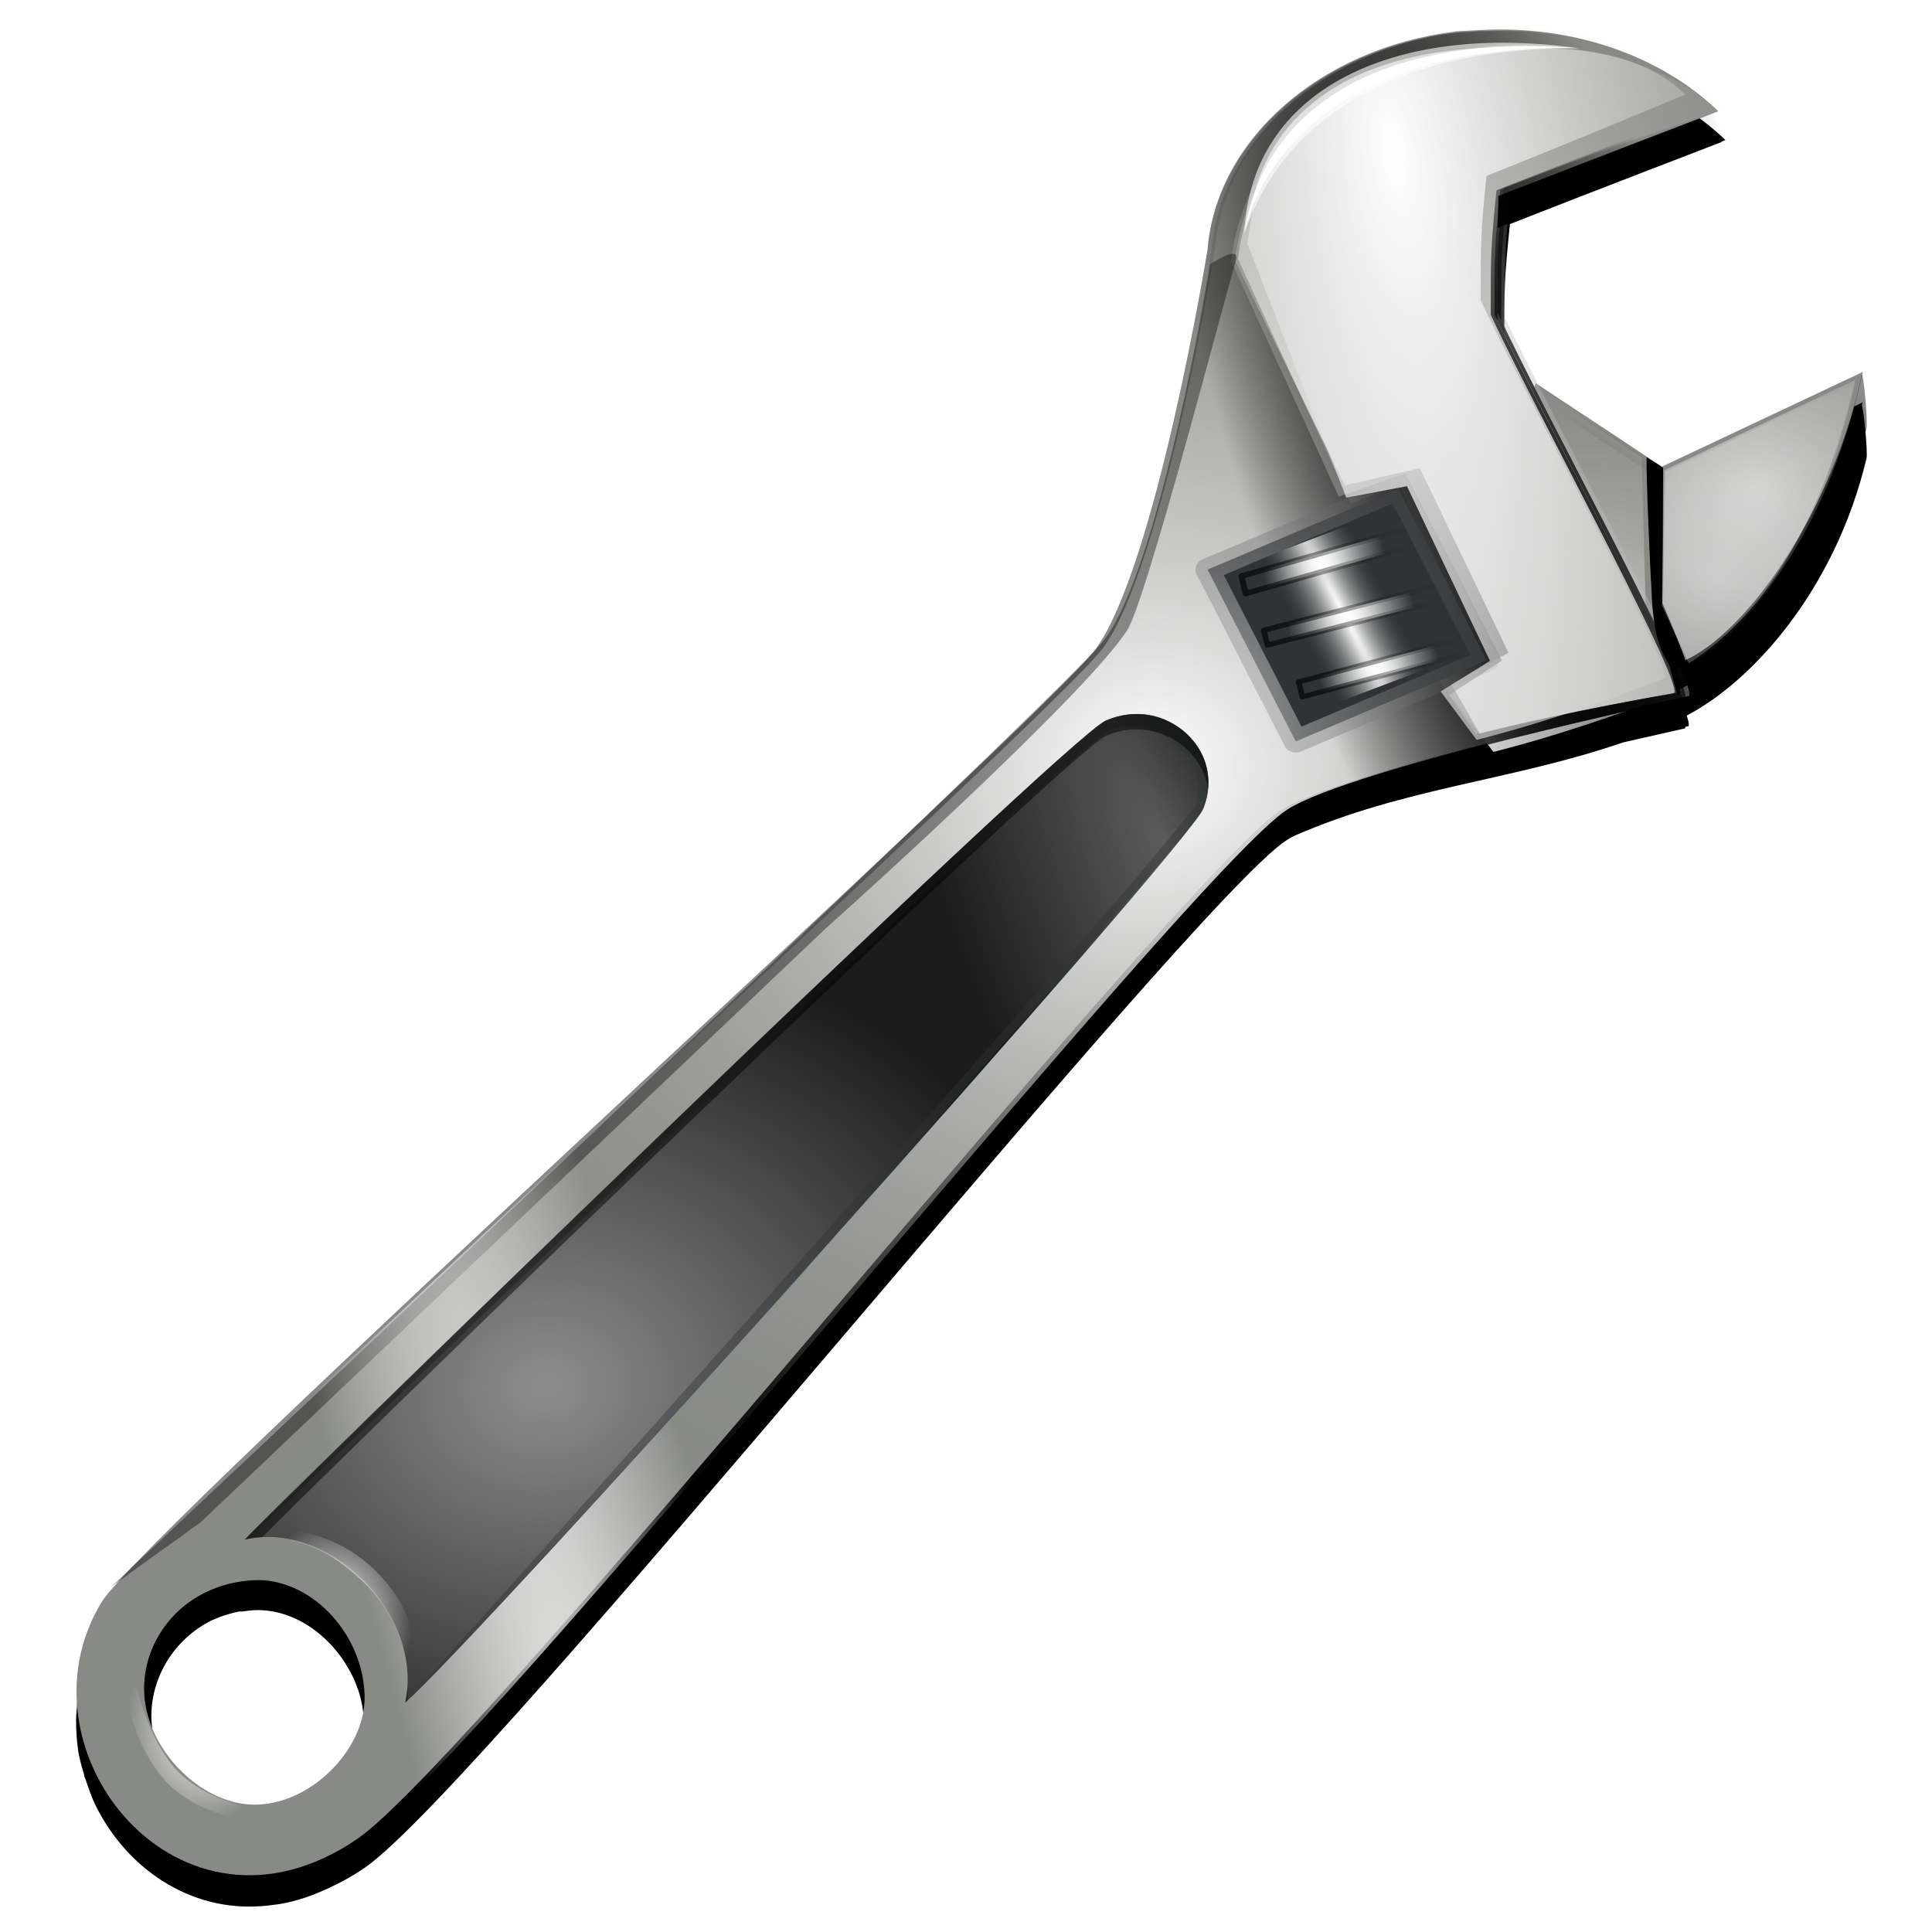 <?xml version="1.0" encoding="UTF-8"?>
<svg width="128" height="128" version="1.0" xmlns="http://www.w3.org/2000/svg" xmlns:xlink="http://www.w3.org/1999/xlink"><defs><linearGradient id="linearGradient6184"><stop stop-color="#fff" offset="0"/><stop stop-color="#fff" stop-opacity="0" offset="1"/></linearGradient><linearGradient id="linearGradient25485"><stop offset="0"/><stop stop-opacity="0" offset="1"/></linearGradient><linearGradient id="linearGradient13184"><stop stop-opacity=".667" offset="0"/><stop stop-opacity="0" offset="1"/></linearGradient><linearGradient id="linearGradient10539"><stop stop-color="#fff" offset="0"/><stop stop-color="#888a85" stop-opacity="0" offset="1"/></linearGradient><linearGradient id="linearGradient4174"><stop stop-color="#fff" offset="0"/><stop stop-color="#3e3e3e" stop-opacity="0" offset="1"/></linearGradient><radialGradient id="radialGradient9655" cx="154.2" cy="33.31" r="11.55" gradientTransform="matrix(1 0 0 .932 3.581 -10.17)" gradientUnits="userSpaceOnUse" xlink:href="#linearGradient25485"/><radialGradient id="radialGradient9657" cx="173.4" cy="29.47" r="7.125" gradientTransform="matrix(5.093 .037 -.033 4.588 -711.6 -118.8)" gradientUnits="userSpaceOnUse" xlink:href="#linearGradient4174"/><radialGradient id="radialGradient9659" cx="150.2" cy="56.32" r="4.696" gradientTransform="matrix(7.9 -.133 .103 6.099 -1031 -297.8)" gradientUnits="userSpaceOnUse"><stop stop-color="#fff" offset="0"/><stop stop-color="#3e3e3e" stop-opacity="0" offset="1"/></radialGradient><radialGradient id="radialGradient10545" cx="222.1" cy="1.235" r="16.39" gradientTransform="matrix(2.378 -.307 1.04 6.868 -436 108.9)" gradientUnits="userSpaceOnUse" xlink:href="#linearGradient10539"/><radialGradient id="radialGradient12309" cx="94.14" cy="38.93" r="6.873" gradientTransform="matrix(.581 .006 -.075 9.383 36.03 -309.7)" gradientUnits="userSpaceOnUse" xlink:href="#linearGradient6184"/><linearGradient id="linearGradient13190" x1="79.74" x2="95" y1="48.54" y2="48.54" gradientTransform="matrix(.737 -6.658e-7 1.273e-7 1.016 23.72 1.032)" gradientUnits="userSpaceOnUse" xlink:href="#linearGradient13184"/><radialGradient id="radialGradient14940" cx="94.14" cy="38.93" r="6.873" gradientTransform="matrix(.566 .005 -.073 8.025 38.46 -251.4)" gradientUnits="userSpaceOnUse" xlink:href="#linearGradient6184"/><linearGradient id="linearGradient14942" x1="79.74" x2="95" y1="48.54" y2="48.54" gradientTransform="matrix(.718 5.475e-7 -1.861e-8 .869 26.48 14.37)" gradientUnits="userSpaceOnUse" xlink:href="#linearGradient13184"/><radialGradient id="radialGradient14946" cx="94.14" cy="38.93" r="6.873" gradientTransform="matrix(.603 .005 -.077 7.999 33.71 -255.1)" gradientUnits="userSpaceOnUse" xlink:href="#linearGradient6184"/><linearGradient id="linearGradient14948" x1="79.74" x2="95" y1="48.54" y2="48.54" gradientTransform="matrix(.765 -9.213e-7 -8.915e-8 .866 20.94 9.725)" gradientUnits="userSpaceOnUse" xlink:href="#linearGradient13184"/><radialGradient id="radialGradient15831" cx="77.37" cy="64.8" r="4.142" gradientTransform="matrix(.719 .052 .124 10.15 11.77 -600.3)" gradientUnits="userSpaceOnUse"><stop stop-color="#fff" offset="0"/><stop stop-color="#555753" stop-opacity="0" offset="1"/></radialGradient><radialGradient id="radialGradient19335" cx="64.04" cy="72.25" r="8.072" gradientTransform="matrix(.354 -4.171 5.033 -1.52 -331.4 448.8)" gradientUnits="userSpaceOnUse"><stop stop-color="#fff" offset="0"/><stop stop-opacity="0" offset="1"/></radialGradient><radialGradient id="radialGradient22837" cx="78.34" cy="47.9" r="59.07" gradientTransform="matrix(1.028 -.127 .131 .935 -10.48 16.04)" gradientUnits="userSpaceOnUse"><stop stop-color="#fff" offset="0"/><stop stop-color="#888a85" stop-opacity="0" offset="1"/></radialGradient><linearGradient id="linearGradient23728" x1="105.6" x2="120.1" y1="11.27" y2="11.27" gradientTransform="matrix(1.069 -.132 .134 .956 -15.57 15.4)" gradientUnits="userSpaceOnUse"><stop offset="0"/><stop stop-opacity="0" offset="1"/></linearGradient><radialGradient id="radialGradient25491" cx="302.1" cy="-10.28" r="59.07" gradientTransform="matrix(.286 -.097 .34 .874 19.96 76.36)" gradientUnits="userSpaceOnUse" xlink:href="#linearGradient25485"/><linearGradient id="linearGradient26375" x1="114.7" x2="141.7" y1="51.13" y2="13.18" gradientTransform="matrix(1.028 -.127 .134 .956 -10.63 14.78)" gradientUnits="userSpaceOnUse"><stop offset="0"/><stop stop-opacity="0" offset="1"/></linearGradient><radialGradient id="radialGradient27252" cx="302.1" cy="-10.28" r="59.07" gradientTransform="matrix(.286 -.097 .34 .874 20.21 76.33)" gradientUnits="userSpaceOnUse" xlink:href="#linearGradient25485"/><radialGradient id="radialGradient27256" cx="224.5" cy="-4.226" r="16.39" gradientTransform="matrix(2.378 -.307 1.04 6.868 -437.1 108.1)" gradientUnits="userSpaceOnUse" xlink:href="#linearGradient10539"/><radialGradient id="radialGradient34276" cx="19.01" cy="99.12" r="4.603" gradientTransform="matrix(-1.033 .079 -.116 -1.358 44.3 247.8)" gradientUnits="userSpaceOnUse"><stop stop-color="#fff" offset="0"/><stop stop-color="#fff" stop-opacity="0" offset="1"/></radialGradient><radialGradient id="radialGradient34303" cx="174.1" cy="28.16" r="7.125" gradientTransform="matrix(4.944 -.285 .284 4.339 -752.3 -40.17)" gradientUnits="userSpaceOnUse" xlink:href="#linearGradient4174"/><radialGradient id="radialGradient8645" cx="18.99" cy="99.1" r="4.909" gradientTransform="matrix(1.028 -.127 .178 1.271 -14.99 -16.39)" gradientUnits="userSpaceOnUse" xlink:href="#linearGradient6184"/><radialGradient id="radialGradient8652" cx="22.6" cy="66.95" r="33.9" gradientTransform="matrix(1.028 -.127 .121 .863 4.816 36.95)" gradientUnits="userSpaceOnUse" xlink:href="#linearGradient6184"/><filter id="filter3737"><feGaussianBlur stdDeviation="0.301"/></filter><radialGradient id="radialGradient3758" cx="27.96" cy="118.9" r="54.61" gradientTransform="matrix(.218 -.068 .767 2.457 -46.68 -138.8)" gradientUnits="userSpaceOnUse" xlink:href="#linearGradient6184"/><filter id="filter3933"><feGaussianBlur stdDeviation="1.482"/></filter><radialGradient id="radialGradient3937" cx="154.2" cy="33.31" r="11.55" gradientTransform="matrix(.97 -.063 .064 .881 -50.71 19.65)" gradientUnits="userSpaceOnUse" xlink:href="#linearGradient25485"/><filter id="filter3985"><feGaussianBlur stdDeviation="0.187"/></filter><filter id="filter3989"><feGaussianBlur stdDeviation="0.086"/></filter><filter id="filter3995"><feGaussianBlur stdDeviation="0.174"/></filter><radialGradient id="radialGradient4005" cx="62.26" cy="77.17" r="33.9" fx="56.31" fy="65.78" gradientTransform="matrix(.465 1.004 -.285 .196 69.72 -13.49)" gradientUnits="userSpaceOnUse" xlink:href="#linearGradient6184"/></defs><path d="m99.79 3.875c-0.388 0.001-0.764 0.011-1.156 0.031-0.041 0.002-0.084-0.002-0.125 0-0.229 0.013-1.084 0.055-1.156 0.062-0.063 0.007-0.153-0.005-0.219 0-0.071 0.008-0.148 0.023-0.219 0.031-0.641 0.079-1.289 0.184-1.906 0.312-7.767 1.432-13.67 6.637-14.84 12.91-0.052 0.266-0.091 0.543-0.125 0.812-0.021 0.177-0.049 0.353-0.062 0.531-0.005 0.033-0.026 0.092-0.031 0.125 0 0-3.381 20.71-7.375 26.28-0.098 0.137-0.232 0.332-0.438 0.562-1.44 1.508-4.713 4.672-8.781 8.594-15.89 15.09-47.18 43.77-54.91 52-0.09 0.085-1.062 1-1.062 1l0.406-0.281c-0.53 0.587-0.929 1.042-1.094 1.312-0.745 1.224-1.225 2.509-1.469 3.812-0.004 0.02 0.004 0.043 0 0.062-0.055 0.305-0.095 0.6-0.125 0.906-0.003 0.03 0.003 0.064 0 0.094-0.028 0.307-0.059 0.631-0.062 0.938-1.6e-4 0.01 1.3e-4 0.021 0 0.031-0.002 0.305 0.01 0.603 0.031 0.906 0.001 0.021-0.001 0.042 0 0.062 0.023 0.303 0.048 0.607 0.094 0.906 0.003 0.02-0.003 0.042 0 0.062 0.047 0.299 0.119 0.581 0.188 0.875 0.051 0.226 0.124 0.433 0.188 0.656 0.027 0.092 0.034 0.19 0.062 0.281 0.007 0.022 0.024 0.04 0.031 0.062 0.017 0.053 0.045 0.103 0.062 0.156 0.174 0.525 0.354 1.065 0.594 1.562 0.01 0.02 0.021 0.042 0.031 0.062 2.013 4.121 6.216 7.114 11.12 6.688 0.262-0.017 0.546-0.056 0.812-0.094 0.01-0.002 0.021 0.002 0.031 0 0.072-0.01 0.147-0.019 0.219-0.031 1.128-0.184 2.292-0.58 3.469-1.156 0.728-0.339 1.45-0.746 2.188-1.25 7.777-5.322 54.75-63.99 61.09-68.09 0.136-0.088 0.33-0.19 0.5-0.281 7.346-3.211 14.4-3.648 21.78-6.188 2.389-0.546 4-0.906 4-0.906 0.005 0.001 0.027-5.44e-4 0.031 0 0.004-5e-5 0.027 6.35e-4 0.031 0 0.003-0.002 0.028-0.029 0.031-0.031 0.002-0.004 0.03-0.027 0.031-0.031 0.001-0.005-8.9e-4 -0.025 0-0.031 5e-4 -0.006 0.001-0.022 0-0.031 0.003-7.45e-4 0.125-0.031 0.125-0.031 0.162 0.036 0.139-0.207-0.031-0.719 4.289-2.226 9.821-8.274 11.91-17.03 0.101-0.424-0.194-3.349-0.312-3.531 0.015-0.064 0.048-0.123 0.062-0.188l-13.31 6.281-8.219-5.469c-0.887-1.739-1.712-3.319-2.219-4.406 4e-5 -4.128-0.003-4.478 0.375-8.219 5.075-1.998 14.03-5.438 14.03-5.438-0.01-0.01-0.021-0.021-0.031-0.031 0.013-0.005 0.281-0.094 0.281-0.094-3.467-3.34-8.717-5.428-14.53-5.406zm-82.84 102.8c2.457-0.058 4.838 1.56 6.156 3.906 0.109 0.199 0.219 0.385 0.312 0.594 0.01 0.022 0.022 0.041 0.031 0.062 0.092 0.21 0.175 0.437 0.25 0.656 0.008 0.022 0.024 0.041 0.031 0.062 0.121 0.364 0.212 0.742 0.281 1.125 0.032 0.167 0.041 0.33 0.062 0.5 0.023 0.197 0.054 0.394 0.062 0.594 0.127 3.16-2.739 6.436-6 7.156-0.165 0.022-0.334 0.023-0.5 0.031-3.652 0.191-7.365-3.465-7.594-7.281-0.157-2.629 1.265-5.261 3.781-6.625 0.611-0.3 1.306-0.549 2.031-0.688 0.061-0.009 0.126 0.007 0.188 0 0.295-0.045 0.595-0.077 0.906-0.094z" fill-rule="evenodd" filter="url(#filter3933)" stroke="url(#radialGradient3937)" stroke-linecap="round" stroke-linejoin="round" stroke-width="1.578"/><g transform="matrix(.97 -.063 .069 .945 -53.46 27.49)" fill-rule="evenodd"><path d="m181.7 9.099-14.13 5.699-8.155-6.393c-1.071 1.417-1.886 21.69 3.102 21.52 9.132-0.316 15.81-9.326 19.19-20.83z" fill="#888a85" stroke="url(#radialGradient9655)" stroke-linecap="round" stroke-linejoin="round" stroke-width="1.644"/><path d="m181.2 9.76-13.41 5.406-0.844 9.438 1.531 4.156c5.846-3.223 10.2-10.41 12.72-19z" fill="url(#radialGradient9657)" opacity=".514"/><path d="m159.3 8.597c-0.004 0.006-0.027 0.025-0.031 0.031-0.008 0.013-0.023 0.047-0.031 0.062-1.039 2.097-1.735 21.61 3.156 21.44 1.081-0.037 2.146-0.198 3.156-0.469l0.688-15.59-6.938-5.469z" fill="url(#radialGradient9659)" opacity=".514"/></g><g fill-rule="evenodd"><path d="m96.41 2.093c-9.007 1.107-15.85 7.228-16.41 14.46-0.005 0.033-0.02 0.102-0.025 0.135 0 0-3.373 20.72-7.366 26.29-3.134 4.373-63.06 58.54-65.88 63.17-5.963 9.791 5.157 23.75 16.95 15.68 7.777-5.322 54.73-63.98 61.08-68.08 4.287-2.772 26.55-7.519 26.55-7.519 1.299 0.292-9.279-18.99-12.12-25.09 4e-5 -4.142-0.009-4.478 0.373-8.255 5.027-1.982 14.28-5.515 14.28-5.515-3.698-3.563-9.424-5.708-15.7-5.379-0.041 0.002-0.092 0.005-0.133 0.007-0.229 0.013-1.058 0.052-1.131 0.059-0.063 0.007-0.167 0.007-0.233 0.012-0.071 0.008-0.162 0.003-0.233 0.012zm-79.61 102.6c3.652-0.191 7.186 3.355 7.355 7.563 0.14 3.481-3.341 7.11-6.993 7.301-3.652 0.191-7.375-3.48-7.603-7.296-0.22-3.667 2.625-7.325 7.241-7.567z" fill="#888a85"/><path d="m96.92 1.993c-9.007 1.107-15.85 7.228-16.41 14.46-0.005 0.033-0.02 0.102-0.025 0.135 0 0-3.373 20.72-7.366 26.29-3.134 4.373-63.06 58.54-65.88 63.17-5.963 9.791 5.157 23.75 16.95 15.68 7.777-5.322 54.73-63.98 61.08-68.08 4.287-2.772 26.55-7.519 26.55-7.519 1.299 0.292-9.279-18.99-12.12-25.09 4e-5 -4.142-0.009-4.478 0.373-8.255 5.027-1.982 14.28-5.515 14.28-5.515-3.698-3.563-9.424-5.708-15.7-5.379-0.041 0.002-0.092 0.005-0.133 0.007-0.229 0.013-1.058 0.052-1.131 0.059-0.063 0.007-0.167 0.007-0.233 0.012-0.071 0.008-0.162 0.003-0.233 0.012zm-79.61 102.6c3.652-0.191 7.186 3.355 7.355 7.563 0.14 3.481-3.341 7.11-6.993 7.301-3.652 0.191-7.375-3.48-7.603-7.296-0.22-3.667 2.625-7.325 7.241-7.567z" fill="url(#radialGradient22837)"/><path d="m82.02 17.16 7.477 16.24 3.184-1.357 5.283 11.83-2.618 1.243 3.598 4.701c5.944-1.49 12.36-4.035 12.36-4.035 0.005 5.49e-4 0.028-0.002 0.032-0.002 0.004-6.32e-4 0.029-4.66e-4 0.032-0.002 0.003-0.003 0.028-0.029 0.031-0.032 0.002-0.005-0.003-0.026-0.002-0.031 0.002-0.011 0.028-0.049 0.029-0.063-0.026-1.779-9.537-19.21-12.21-24.95-3e-3 -4.142 0.004-4.474 0.381-8.25 4.999-1.978 14.23-5.108 14.23-5.108-3.681-3.565-11.24-5.119-16.88-4.074-8.854 1.643-14.11 6.933-14.93 13.89z" fill="url(#radialGradient10545)"/><path d="m95.38 2.308c-8.487 1.434-14.84 7.382-15.38 14.33-0.005 0.033-0.011 0.091-0.015 0.123-1.1e-5 3e-6 -3.371 20.72-7.365 26.29-3.134 4.373-63.08 58.53-65.9 63.17-5.963 9.791 5.172 23.76 16.97 15.69 7.777-5.322 54.75-63.97 61.09-68.07 4.287-2.772 26.53-7.535 26.53-7.535 0.005 0.001 0.032 0.025 0.036 0.026 0.004-4.8e-5 0.028-0.003 0.032-0.004 0.003-0.002 0.025-0.031 0.028-0.034 0.002-0.004 0.026-0.029 0.028-0.034 0.001-0.005-0.005-0.024-0.004-0.03 0.002-0.019-0.011-0.066-0.013-0.09-0.179-2.02-9.557-19.21-12.21-24.91 3e-5 -4.142-0.002-4.478 0.38-8.254 5.027-1.982 14.26-5.532 14.26-5.532-3.698-3.563-9.409-5.685-15.69-5.357-0.041 0.002-0.092-0.016-0.133-0.014-0.229 0.013-1.06 0.072-1.133 0.079-0.063 0.007-0.163-0.007-0.229-0.002-0.062 0.007-0.159 0.023-0.225 0.028-0.352 0.043-0.715 0.073-1.06 0.131zm1.356 1.048c5.605-0.962 12.94 0.218 16.57 3.728 0 0-9.163 3.542-14.16 5.52-0.377 3.776-0.383 4.113-0.38 8.254 2.649 5.697 12.01 22.9 12.18 24.91 3.9e-4 0.007 0.004 0.023 0.004 0.03-0.005 0.011-0.018 0.053-0.024 0.064 2.4e-4 0.003 0.004 0.027 0.004 0.03-0.007 0.007-0.027 0.032-0.028 0.034-0.007 1.9e-4 -0.03 0.004-0.032 0.004-0.003 2.43e-4 -0.029 0.004-0.032 0.004 0 0-7.109 1.218-13.05 2.708l-1.782-2.586 3.497-2.295-6.395-12.39-4.412 1.531-7.129-15.6c0.817-6.954 6.066-12.24 14.92-13.88 0.088-0.016 0.164-0.046 0.253-0.062zm-81.09 101.5c0.37-0.069 0.764-0.092 1.161-0.113 3.652-0.191 7.194 3.333 7.364 7.54 0.14 3.481-3.363 7.12-7.016 7.312-3.652 0.191-7.363-3.483-7.591-7.3-0.201-3.352 2.15-6.705 6.083-7.439z" fill="url(#radialGradient25491)"/><path d="m95.63 2.277c-8.487 1.434-14.84 7.382-15.38 14.33-0.005 0.033-0.011 0.091-0.015 0.123-1.1e-5 4e-6 -3.371 20.72-7.365 26.29-3.134 4.373-63.08 58.53-65.9 63.17-5.963 9.791 5.172 23.76 16.97 15.69 7.777-5.322 54.75-63.97 61.09-68.07 4.287-2.772 26.53-7.535 26.53-7.535 0.005 0.001 0.032 0.025 0.036 0.026 0.004-4.8e-5 0.028-0.003 0.032-0.004 0.003-0.002 0.025-0.031 0.028-0.034 0.002-0.004 0.026-0.029 0.028-0.034 0.001-0.005-0.005-0.024-0.004-0.03 0.002-0.019-0.011-0.066-0.013-0.09-0.179-2.02-9.557-19.21-12.21-24.91 3e-5 -4.142-0.002-4.478 0.38-8.254 5.027-1.982 14.26-5.532 14.26-5.532-3.698-3.563-9.409-5.685-15.69-5.357-0.041 0.002-0.092-0.016-0.133-0.014-0.229 0.013-1.06 0.072-1.133 0.079-0.063 0.007-0.163-0.007-0.229-0.002-0.062 0.007-0.159 0.023-0.225 0.028-0.352 0.043-0.715 0.073-1.06 0.131zm1.356 1.048c5.605-0.962 12.94 0.218 16.57 3.728 0 0-9.163 3.542-14.16 5.52-0.377 3.776-0.383 4.113-0.38 8.254 2.649 5.697 12.01 22.9 12.18 24.91 3.9e-4 0.007 0.004 0.023 0.004 0.03-0.005 0.011-0.018 0.053-0.024 0.064 2.4e-4 0.003 0.004 0.027 0.004 0.03-0.007 0.007-0.027 0.032-0.028 0.034-0.007 1.91e-4 -0.03 0.004-0.032 0.004-0.003 2.43e-4 -0.029 0.004-0.032 0.004 0 0-7.109 1.218-13.05 2.708l-1.878-3.277 3.778-2.095-5.867-12.22-4.973 1.131-7.28-14.88c0.817-6.954 6.066-12.24 14.92-13.88 0.088-0.016 0.164-0.046 0.253-0.062zm-81.09 101.5c0.37-0.069 0.764-0.092 1.161-0.113 3.652-0.191 7.194 3.333 7.364 7.54 0.14 3.481-3.363 7.12-7.016 7.312-3.652 0.191-7.363-3.483-7.591-7.3-0.201-3.352 2.15-6.705 6.083-7.439z" fill="url(#radialGradient27252)"/></g><g transform="matrix(1.028 -.127 .134 .956 -10.63 14.78)" fill-rule="evenodd"><rect transform="matrix(.956 -.292 .31 .951 0 0)" x="68.63" y="58" width="13.4" height="13.09" fill="#2e3436" stroke="url(#radialGradient19335)" stroke-linecap="round" stroke-linejoin="round" stroke-width="1.544"/><rect transform="matrix(.968 -.252 .307 .952 0 0)" x="71.56" y="55.69" width="7.725" height="11.04" fill="url(#radialGradient15831)"/><g stroke-linecap="round" stroke-linejoin="round"><rect transform="matrix(.986 -.166 .087 .996 0 0)" x="82.51" y="49.74" width="11.25" height="1.233" ry="0" fill="url(#radialGradient12309)" stroke="url(#linearGradient13190)" stroke-width=".384"/><rect transform="matrix(.989 -.146 .099 .995 0 0)" x="83.73" y="56.04" width="10.96" height="1.054" ry="0" fill="url(#radialGradient14940)" stroke="url(#linearGradient14942)" stroke-width=".351"/><rect transform="matrix(.991 -.137 .106 .994 0 0)" x="81.91" y="51.25" width="11.67" height="1.051" ry="0" fill="url(#radialGradient14946)" stroke="url(#linearGradient14948)" stroke-width=".361"/></g></g><g fill-rule="evenodd"><path d="m99.27 12.98 14.25-5.5 0.644 1.69-14.93 5.916 0.039-2.106z" fill="url(#linearGradient23728)" filter="url(#filter3737)"/><path d="m110.6 44.08c4.16-0.789 10.66-9.472 12.74-19.22 0.093-0.434 0.426 3.058 0.315 3.523-2.145 9.006-7.929 15.15-12.26 17.22-0.256 0.122 0.03 1.726-0.791-1.516z" fill="url(#linearGradient26375)"/><path d="m82.64 16.14 6.55 16.83 4.025-0.757 5.498 11.57-3.265 2.027 2.381 3.209c5.944-1.49 12.36-4.035 12.36-4.035 0.005 5.5e-4 0.028-0.002 0.032-0.002 0.004-6.33e-4 0.029-4.67e-4 0.032-0.002 0.003-0.003 0.028-0.029 0.031-0.032 0.002-0.005-0.003-0.026-0.002-0.031 0.002-0.011 0.028-0.049 0.029-0.063-0.026-1.779-9.537-19.21-12.21-24.95-3e-3 -4.142 0.004-4.474 0.381-8.25 4.999-1.978 13.18-5.392 13.18-5.392-3.681-3.565-10-3.451-15.64-2.406-8.854 1.643-12.57 5.335-13.38 12.29z" fill="url(#radialGradient27256)" filter="url(#filter3985)"/><path d="m7.394 105.1s61.61-57.8 65.6-62.51c3.831-4.524 7.179-25.08 7.179-25.08s2.099-1.422 1.698-0.189c-0.55 1.69-5.893 22.44-7.204 24.45-2.988 4.59-19.95 19.73-19.95 19.73l-41.43 39.36-5.888 4.236z" opacity=".385"/><path d="m17.91 120.7s-4.759 0.075-7.266-3.075c-2.507-3.15-2.716-7.961-2.716-7.961l0.55-0.824s0.495 4.826 2.753 7.875c2.301 3.108 7.238 3.285 7.161 3.413l-0.483 0.572z" fill="url(#radialGradient34276)" opacity=".894"/><path d="m109.1 30.3c-0.083 0.269 0.262 8.337 0.312 8.622 0.12 4.43 1.171 4.698 1.286 5.492 0.856-0.326 0.275 0.08 1.046-0.396-0.074-0.387-1.164-3.088-1.614-4.056 0.039-2.203 0.046-8.383 0.055-8.969-0.416-0.278-0.575-0.389-1.085-0.692z"/><path d="m122.9 25.19-12.63 5.953-0.167 8.973 1.773 3.832c5.45-3.415 9.174-10.48 11.03-18.76z" fill="url(#radialGradient34303)" opacity=".514"/></g><path d="m-228.9-67.27v-2.795 2.795z" fill="#fff" fill-opacity=".757"/><path d="m65.69-129.5v-2.795 2.795z" fill="#fff" fill-opacity=".757"/><path d="m-52.48-94.13c-5.34 0-9.656 4.317-9.656 9.656v8.375h-48.25c-5.34 0-9.656 4.285-9.656 9.625v40.75c0 5.34 4.317 9.625 9.656 9.625h57.91 37.56 1.062c5.34 0 9.625-4.285 9.625-9.625v-58.75c0-5.34-4.285-9.656-9.625-9.656h-38.62z" fill="none" opacity=".061"/><g fill="#fff"><g fill-opacity=".757"><path d="m-91.32-199.1v-2.795 2.795z"/><path d="m-210.8-285.7v-2.795 2.795z"/><path d="m35.77-220v-2.795 2.795z"/><path d="m-56.85-146.1v-1.527 1.527z"/></g><rect x="-114.3" y="-202.7" width="1" height="0" opacity=".578"/><rect x="-149.5" y="-230.2" width="1" height="0" opacity=".578"/><path d="m-308.4-303.4v-2.795 2.795z" fill-opacity=".757"/></g><g fill-rule="evenodd"><path d="m95.63 2.277c-8.487 1.434-14.84 7.382-15.38 14.33-0.005 0.033-0.011 0.091-0.015 0.123-1.1e-5 4e-6 -3.371 20.72-7.365 26.29-3.134 4.373-63.08 58.53-65.9 63.17-5.963 9.791 5.172 23.76 16.97 15.69 7.777-5.322 54.75-63.97 61.09-68.07 4.287-2.772 26.53-7.535 26.53-7.535 0.005 0.001 0.032 0.025 0.036 0.026 0.004-4.8e-5 0.028-0.003 0.032-0.004 0.003-0.002 0.025-0.031 0.028-0.034 0.002-0.004 0.026-0.029 0.028-0.034 0.001-0.005-0.005-0.024-0.004-0.03 0.002-0.019-0.011-0.066-0.013-0.09-0.179-2.02-9.557-19.21-12.21-24.91 3e-5 -4.142-0.002-4.478 0.38-8.254 5.027-1.982 14.26-5.532 14.26-5.532-3.698-3.563-9.409-5.685-15.69-5.357-0.041 0.002-0.092-0.016-0.133-0.014-0.229 0.013-1.06 0.072-1.133 0.079-0.063 0.007-0.163-0.007-0.229-0.002-0.062 0.007-0.159 0.023-0.225 0.028-0.352 0.043-0.715 0.073-1.06 0.131zm1.356 1.048c5.605-0.962 12.94 0.218 16.57 3.728 0 0-9.163 3.542-14.16 5.52-0.377 3.776-0.383 4.113-0.38 8.254 2.649 5.697 12.01 22.9 12.18 24.91 3.9e-4 0.007 0.004 0.023 0.004 0.03-0.005 0.011-0.018 0.053-0.024 0.064 2.4e-4 0.003 0.004 0.027 0.004 0.03-0.007 0.007-0.027 0.032-0.028 0.034-0.007 1.91e-4 -0.03 0.004-0.032 0.004-0.003 2.43e-4 -0.029 0.004-0.032 0.004 0 0-7.109 1.218-13.05 2.708l-1.878-3.277 3.778-2.095-5.867-12.22-4.973 1.131-7.28-14.88c0.817-6.954 6.066-12.24 14.92-13.88 0.088-0.016 0.164-0.046 0.253-0.062zm-81.09 101.5c0.37-0.069 0.764-0.092 1.161-0.113 3.652-0.191 7.194 3.333 7.364 7.54 0.14 3.481-3.363 7.12-7.016 7.312-3.652 0.191-7.363-3.483-7.591-7.3-0.201-3.352 2.15-6.705 6.083-7.439z" fill="url(#radialGradient3758)"/><path d="m16.23 102c5.543-1.305 11.85 4.911 10.63 10.77 4.149-3.435 51.89-56.68 52.88-59.24 1.516-3.923-2.578-7.468-6.472-5.797-2.716 1.166-57.4 54.35-57.04 54.27z" fill="#888a85"/><path d="m16.23 102c5.543-1.305 11.85 4.911 10.63 10.77 4.149-3.435 51.89-56.68 52.88-59.24 1.516-3.923-2.578-7.468-6.472-5.797-2.716 1.166-57.4 54.35-57.04 54.27z" opacity=".8"/><path d="m16.23 102c5.543-1.305 11.85 4.911 10.63 10.77 4.149-3.435 51.89-56.68 52.88-59.24 1.516-3.923-2.578-7.468-6.472-5.797-2.716 1.166-57.4 54.35-57.04 54.27z" fill="url(#radialGradient4005)" opacity=".277"/><path d="m16.23 102c5.543-1.305 11.85 4.911 10.63 10.77 4.149-3.435 51.89-56.68 52.88-59.24 1.516-3.923-2.578-7.468-6.472-5.797-2.716 1.166-57.4 54.35-57.04 54.27z" fill="url(#radialGradient8652)" opacity=".5"/><path d="m73.19 47.86c0.304-0.187 2.876-1.47 5.25 0.62 2.027 1.784 1.754 3.63 1.189 5.291-0.273 0.802-22.19 25.65-26.12 30.18-1.935 2.224-8.555 9.46-14.63 16.14-6.129 6.744-11.88 12.59-11.88 12.59s51.93-57.89 52.24-59.47c0.46-2.315-0.488-3.052-1.27-3.792-0.796-0.754-2.198-1.596-4.106-1.209-2.631 0.534-56.5 53.33-57.52 53.72 0 0 12.94-12.81 26.59-25.98 13.65-13.17 28.02-26.71 30.26-28.09z" fill="#2e3436" opacity=".404"/><path d="m16.75 101.5s4.296-1.031 7.966 2.409c4.014 3.762 2.793 8.242 2.793 8.242l-0.646 0.771s0.353-1.714-0.064-3.396c-0.417-1.682-1.304-3.41-2.815-4.801-1.489-1.371-2.901-2.253-4.434-2.582-1.534-0.328-3.277-0.091-3.242-0.157l0.442-0.485z" fill="url(#radialGradient8645)"/><path d="m16.75 101.5s4.296-1.031 7.966 2.409c4.014 3.762 2.793 8.242 2.793 8.242l-0.646 0.771s0.353-1.714-0.064-3.396c-0.417-1.682-1.304-3.41-2.815-4.801-1.489-1.371-2.901-2.253-4.434-2.582-1.534-0.328-3.277-0.091-3.242-0.157l0.442-0.485z" fill="url(#radialGradient8645)"/></g><g fill="#fff" fill-rule="evenodd"><path d="m104.6 3.194c-11.99-0.989-20.74 3.166-22.16 12.27 1.646-6.957 8.949-12.61 22.16-12.27z" filter="url(#filter3989)"/><path d="m104.6 3.194c-12.14-1.713-21.74 2.654-22.16 12.27 2.309-6.837 8.949-12.33 22.16-12.27z" filter="url(#filter3995)" opacity=".777"/><path d="m99.81 3.156c-4.782-0.029-8.939 0.972-11.94 3-2.555 1.728-4.287 4.179-4.906 7.312 2.491-5.18 7.77-9.292 16.84-10.31z" filter="url(#filter3995)" opacity=".777"/></g><path d="m75.43 47.31c-0.706-0.022-1.426 0.124-2.156 0.438-2.716 1.166-57.39 54.33-57.03 54.25 0.377-0.089 0.744-0.135 1.125-0.156 5.831-5.884 53.36-52 55.91-53.09 3.117-1.338 6.357 0.666 6.75 3.531 0.258-2.664-1.944-4.888-4.594-4.969zm-48.44 64.38c-0.019 0.367-0.049 0.728-0.125 1.094 0.023-0.019 0.099-0.071 0.125-0.094 5.49e-4 -0.01-5.05e-4 -0.021 0-0.031 0.016-0.325 0.026-0.646 0-0.969z" fill-rule="evenodd" opacity=".5"/></svg>
